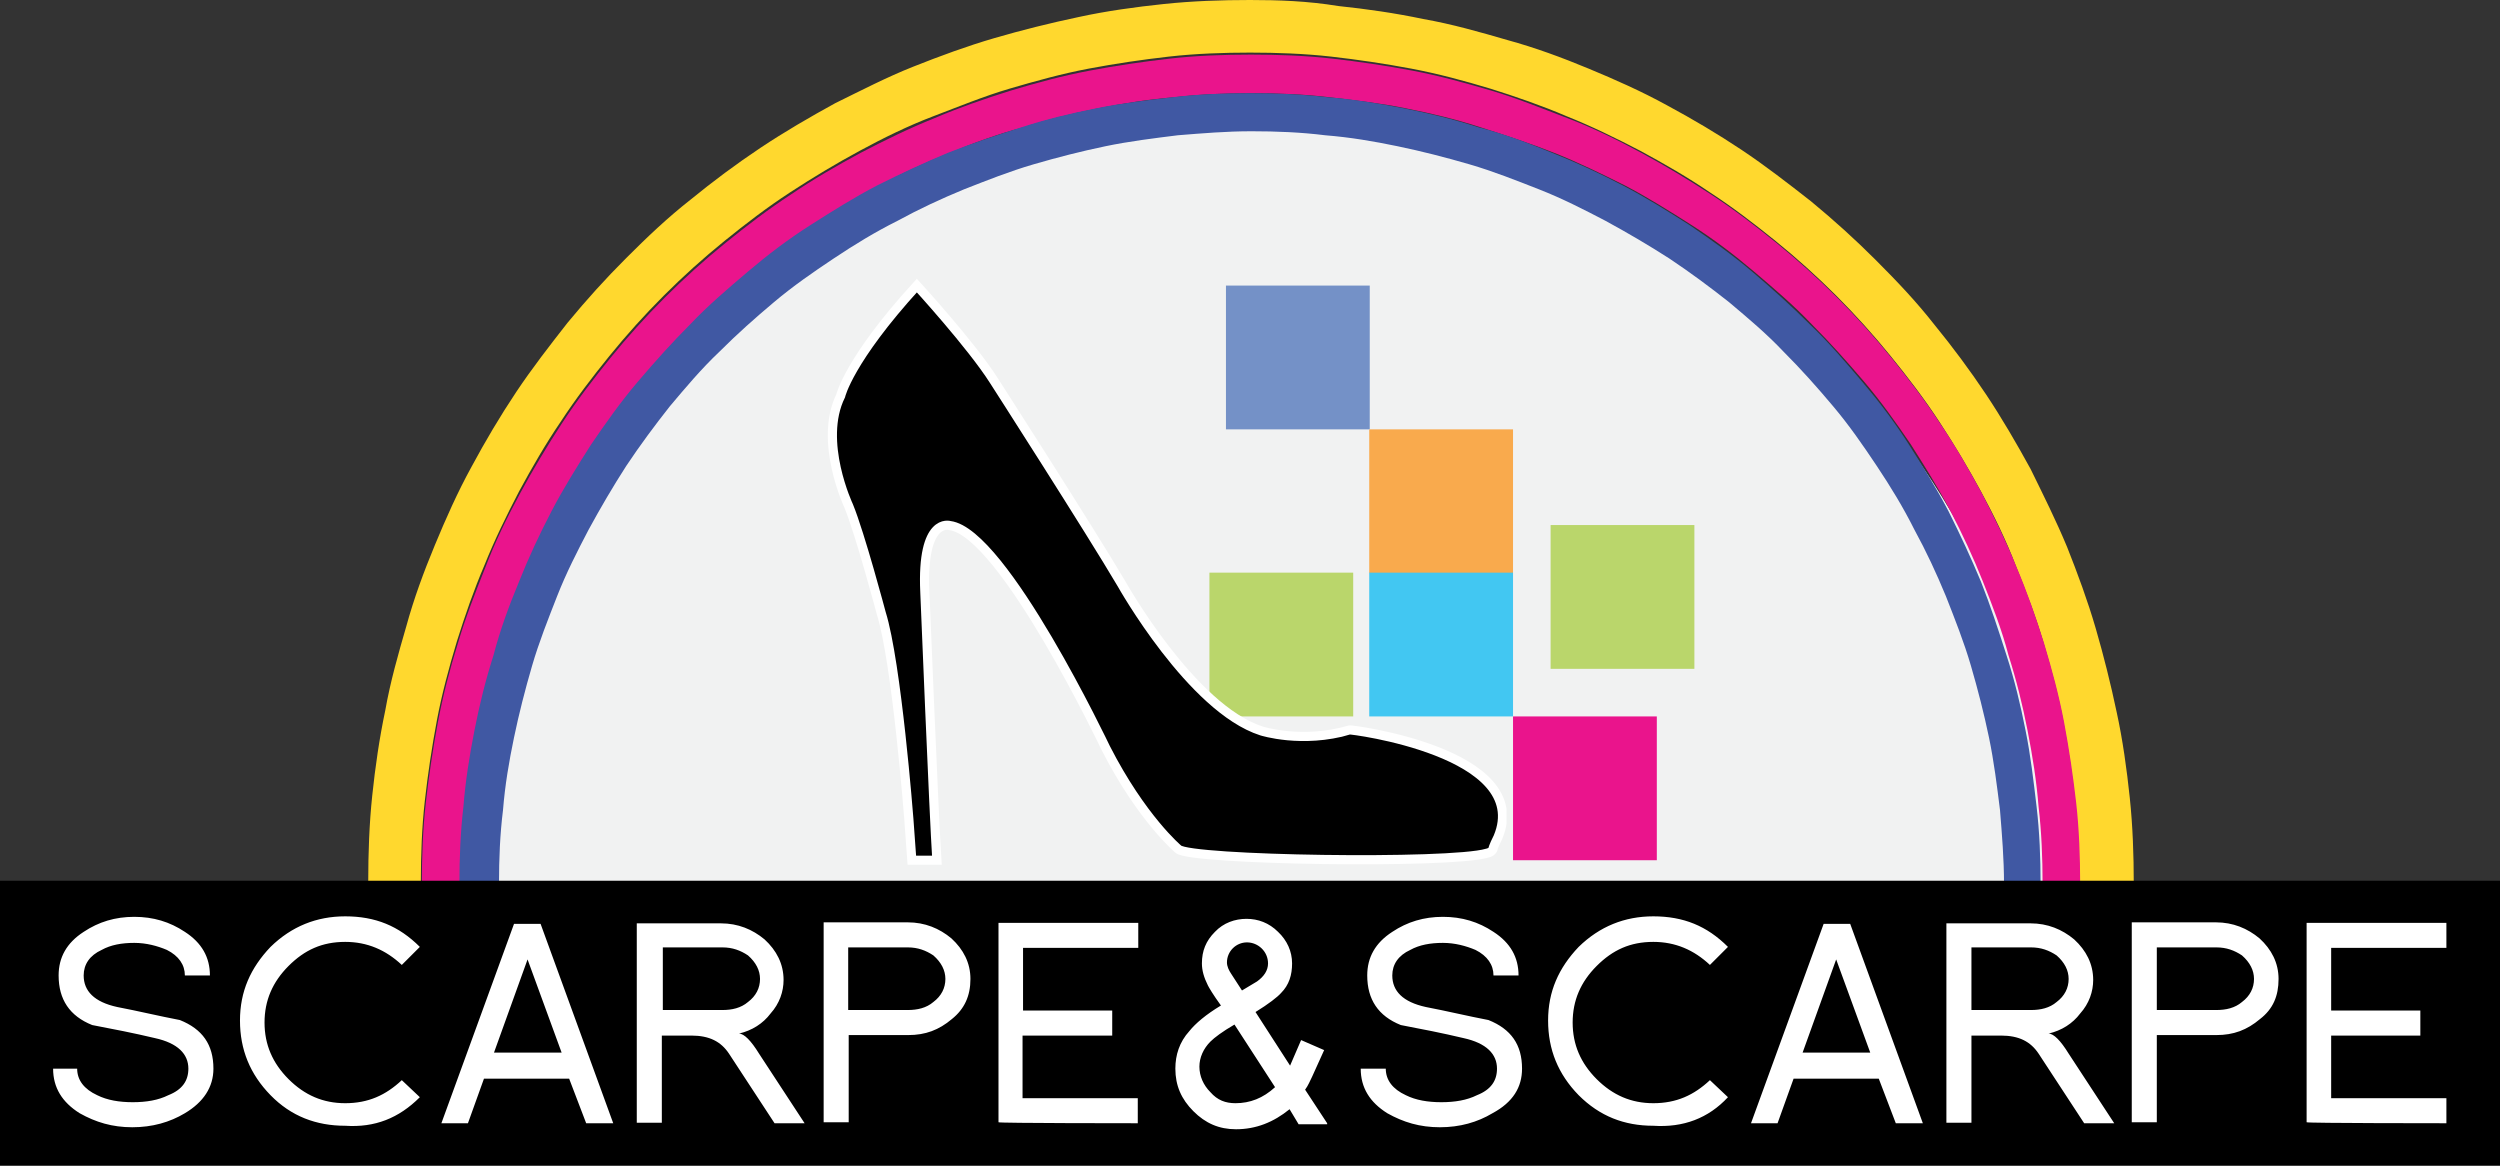<?xml version="1.0" encoding="utf-8"?>
<!-- Generator: Adobe Illustrator 26.1.0, SVG Export Plug-In . SVG Version: 6.00 Build 0)  -->
<svg version="1.1" id="Layer_1" xmlns="http://www.w3.org/2000/svg" xmlns:xlink="http://www.w3.org/1999/xlink" x="0px" y="0px"
	 viewBox="0 0 499 232.7" style="enable-background:new 0 0 499 232.7;" xml:space="preserve">
<rect x="0" y="0" width="499" height="232.7" fill="#333333" stroke="none"/>
<style type="text/css">
	.st0{fill:#F1F2F2;}
	.st1{fill:#EA148C;}
	.st2{fill:#BAD66B;}
	.st3{fill:#7491C7;}
	.st4{fill:#F9AA4D;}
	.st5{fill:#42C7F2;}
	.st6{fill:#FFD82E;}
	.st7{fill:#4058A3;}
	.st8{clip-path:url(#SVGID_00000001647794562893213200000013898524552585757606_);}
	.st9{clip-path:url(#SVGID_00000127025117686551557830000013511969432054376604_);fill:none;stroke:#FFFFFF;stroke-width:1.827;}
	.st10{fill:#FFFFFF;}
</style>
<g>
	<g>
		<g>
			<path class="st0" d="M411.1,176.6c-3-85.9-74.9-154.8-163.4-154.8c-88.3,0-160.4,68.9-163.4,155h326.7V176.6z"/>
		</g>
	</g>
	<rect x="302" y="143" class="st1" width="28.7" height="28.7"/>
	<rect x="241.4" y="114.3" class="st2" width="28.7" height="28.7"/>
	<rect x="309.5" y="104.8" class="st2" width="28.7" height="28.7"/>
	<rect x="244.7" y="57" class="st3" width="28.7" height="28.7"/>
	<rect x="273.3" y="85.7" class="st4" width="28.7" height="28.7"/>
	<rect x="273.3" y="114.3" class="st5" width="28.7" height="28.7"/>
	<g>
		<g>
			<path class="st6" d="M425.9,176.4c0-5.7-0.2-11.5-0.8-17.2c-0.6-5.7-1.4-11.5-2.6-17c-1.2-5.7-2.6-11.3-4.2-16.8
				c-1.6-5.5-3.6-10.9-5.7-16.2c-2.2-5.3-4.8-10.5-7.3-15.6c-2.8-5.1-5.7-10.1-8.9-14.9c-3.2-4.8-6.7-9.5-10.3-13.9
				c-3.6-4.6-7.5-8.7-11.7-12.9c-4.2-4.2-8.3-7.9-12.9-11.7c-4.6-3.6-9.1-7.1-13.9-10.3c-4.8-3.2-9.7-6.1-14.9-8.9
				c-5.1-2.8-10.3-5.1-15.6-7.3c-5.3-2.2-10.7-4.2-16.2-5.7c-5.5-1.6-11.1-3.2-16.8-4.2c-5.7-1.2-11.3-2-17-2.6
				C261,0.2,255.2,0,249.5,0c-5.7,0-11.5,0.2-17.2,0.8c-5.7,0.6-11.5,1.4-17,2.6c-5.7,1.2-11.3,2.6-16.8,4.2s-10.9,3.6-16.2,5.7
				s-10.5,4.8-15.6,7.3c-5.1,2.8-10.1,5.7-14.9,8.9c-4.8,3.2-9.5,6.7-13.9,10.3c-4.6,3.6-8.7,7.5-12.9,11.7
				c-4.2,4.2-7.9,8.3-11.7,12.9c-3.6,4.6-7.1,9.1-10.3,13.9c-3.2,4.8-6.1,9.7-8.9,14.9c-2.8,5.1-5.1,10.3-7.3,15.6
				c-2.2,5.3-4.2,10.7-5.7,16.2c-1.6,5.5-3.2,11.1-4.2,16.8c-1.2,5.7-2,11.3-2.6,17c-0.6,5.7-0.8,11.5-0.8,17.2H84
				c0-5.3,0.2-10.9,0.8-16.2c0.6-5.3,1.4-10.7,2.4-16s2.4-10.5,4-15.8c1.6-5.1,3.4-10.3,5.5-15.2c2-5,4.4-9.9,6.9-14.7
				c2.6-4.8,5.3-9.5,8.3-13.9c3-4.6,6.3-8.9,9.7-13.1c3.4-4.2,7.1-8.3,10.9-12.1c3.8-3.8,7.9-7.5,12.1-10.9
				c4.2-3.4,8.5-6.7,13.1-9.7s9.1-5.7,13.9-8.3c4.8-2.6,9.7-5,14.7-6.9s10.1-4,15.2-5.5s10.5-3,15.8-4s10.7-1.8,16-2.4
				c5.3-0.6,10.9-0.8,16.2-0.8s10.9,0.2,16.2,0.8c5.3,0.6,10.7,1.4,16,2.4s10.5,2.4,15.8,4c5.1,1.6,10.3,3.4,15.2,5.5
				c5,2,9.9,4.4,14.7,6.9c4.8,2.6,9.5,5.3,13.9,8.3c4.6,3,8.9,6.3,13.1,9.7c4.2,3.4,8.3,7.1,12.1,10.9c3.8,3.8,7.5,7.9,10.9,12.1
				c3.4,4.2,6.7,8.5,9.7,13.1s5.7,9.1,8.3,13.9c2.6,4.8,5,9.7,6.9,14.7c2,5,4,10.1,5.5,15.2s3,10.5,4,15.8s1.8,10.7,2.4,16
				c0.6,5.3,0.8,10.9,0.8,16.2h10.9V176.4z"/>
		</g>
		<g>
			<path class="st1" d="M415.2,176.4c0-5.3-0.2-10.9-0.8-16.2c-0.6-5.3-1.4-10.7-2.4-16s-2.4-10.5-4-15.8
				c-1.6-5.1-3.4-10.3-5.5-15.2c-2-5-4.4-9.9-6.9-14.7c-2.6-4.8-5.3-9.5-8.3-13.9c-3-4.6-6.3-8.9-9.7-13.1
				c-3.4-4.2-7.1-8.3-10.9-12.1c-3.8-3.8-7.9-7.5-12.1-10.9c-4.2-3.4-8.5-6.7-13.1-9.7c-4.6-3-9.1-5.7-13.9-8.3
				c-4.8-2.6-9.7-5-14.7-6.9s-10.1-4-15.2-5.5s-10.5-3-15.8-4c-5.3-1-10.7-1.8-16-2.4c-5.3-0.6-10.9-0.8-16.2-0.8
				s-10.9,0.2-16.2,0.8c-5.3,0.6-10.7,1.4-16,2.4s-10.5,2.4-15.8,4c-5.1,1.6-10.3,3.4-15.2,5.5c-5,2-9.9,4.4-14.7,6.9
				c-4.8,2.6-9.5,5.3-13.9,8.3c-4.6,3-8.9,6.3-13.1,9.7c-4.2,3.4-8.3,7.1-12.1,10.9c-3.8,3.8-7.5,7.9-10.9,12.1
				c-3.4,4.2-6.7,8.5-9.7,13.1c-3,4.6-5.7,9.1-8.3,13.9c-2.6,4.8-5,9.7-6.9,14.7c-2,5-4,10.1-5.5,15.2c-1.6,5.1-3,10.5-4,15.8
				s-1.8,10.7-2.4,16s-0.8,10.9-0.8,16.2h7.9c0-5.1,0.2-10.3,0.8-15.4c0.6-5.1,1.2-10.3,2.2-15.2c1-5.1,2.2-10.1,3.8-15
				s3.2-9.9,5.1-14.7c2-4.8,4.2-9.5,6.5-14.1c2.4-4.6,5.1-8.9,7.9-13.3c2.8-4.4,5.9-8.5,9.3-12.5c3.4-4,6.7-7.9,10.5-11.5
				c3.6-3.6,7.5-7.1,11.5-10.5c4-3.4,8.1-6.3,12.5-9.3c4.4-2.8,8.7-5.5,13.3-7.9c4.6-2.4,9.3-4.6,14.1-6.5c4.8-2,9.7-3.8,14.7-5.1
				c5-1.6,9.9-2.8,15-3.8c5.1-1,10.1-1.8,15.2-2.2c5.1-0.6,10.3-0.8,15.4-0.8s10.3,0.2,15.4,0.8c5.1,0.6,10.3,1.2,15.2,2.2
				c5.1,1,10.1,2.2,15,3.8c5,1.6,9.9,3.2,14.7,5.1s9.5,4.2,14.1,6.5c4.6,2.4,8.9,5.1,13.3,7.9s8.5,5.9,12.5,9.3s7.9,6.7,11.5,10.5
				c3.6,3.6,7.1,7.5,10.5,11.5c3.4,4,6.3,8.1,9.3,12.5c2.8,4.4,5.5,8.7,7.9,13.3c2.4,4.6,4.6,9.3,6.5,14.1s3.8,9.7,5.1,14.7
				c1.6,5,2.8,9.9,3.8,15c1,5.1,1.8,10.1,2.2,15.2c0.6,5.1,0.8,10.3,0.8,15.4H415.2z"/>
		</g>
		<g>
			<path class="st7" d="M407.3,176.4c0-5.1-0.2-10.3-0.8-15.4c-0.6-5.1-1.2-10.3-2.2-15.2c-1-5.1-2.2-10.1-3.8-15
				c-1.6-5-3.2-9.9-5.1-14.7c-2-4.8-4.2-9.5-6.5-14.1c-2.4-4.6-5.1-8.9-7.9-13.3c-2.8-4.4-5.9-8.5-9.3-12.5
				c-3.4-4-6.7-7.9-10.5-11.5c-3.6-3.6-7.5-7.1-11.5-10.5c-4-3.4-8.1-6.3-12.5-9.3c-4.4-2.8-8.7-5.5-13.3-7.9
				c-4.6-2.4-9.3-4.6-14.1-6.5c-4.8-2-9.7-3.8-14.7-5.1c-5-1.6-9.9-2.8-15-3.8c-5.1-1-10.1-1.8-15.2-2.2c-5.1-0.6-10.3-0.8-15.4-0.8
				c-5.1,0-10.3,0.2-15.4,0.8c-5.1,0.6-10.3,1.2-15.2,2.2c-5.1,1-10.1,2.2-15,3.8c-5,1.6-9.9,3.2-14.7,5.1c-4.8,2-9.5,4.2-14.1,6.5
				c-4.6,2.4-8.9,5.1-13.3,7.9s-8.5,5.9-12.5,9.3s-7.9,6.7-11.5,10.5c-3.6,3.6-7.1,7.5-10.5,11.5c-3.4,4-6.3,8.1-9.3,12.5
				c-2.8,4.4-5.5,8.7-7.9,13.3c-2.4,4.6-4.6,9.3-6.5,14.1c-2,4.8-3.8,9.7-5.1,14.7c-1.6,5-2.8,9.9-3.8,15c-1,5.1-1.8,10.1-2.2,15.2
				c-0.6,5.1-0.8,10.3-0.8,15.4h7.9c0-5,0.2-9.9,0.8-14.7c0.4-5,1.2-9.7,2.2-14.5c1-4.8,2.2-9.5,3.6-14.3c1.4-4.8,3.2-9.3,5-13.9
				c1.8-4.6,4-8.9,6.3-13.3c2.4-4.4,4.8-8.5,7.5-12.7c2.8-4.2,5.7-8.1,8.7-11.9c3.2-3.8,6.3-7.5,9.9-10.9c3.6-3.6,7.1-6.7,10.9-9.9
				c3.8-3.2,7.7-5.9,11.9-8.7c4.2-2.8,8.3-5.3,12.7-7.5c4.4-2.4,8.7-4.4,13.3-6.3c4.6-1.8,9.1-3.6,13.9-5c4.8-1.4,9.5-2.6,14.3-3.6
				c4.8-1,9.7-1.6,14.5-2.2c5-0.4,9.7-0.8,14.7-0.8c5,0,9.9,0.2,14.7,0.8c5,0.4,9.7,1.2,14.5,2.2c4.8,1,9.5,2.2,14.3,3.6
				c4.8,1.4,9.3,3.2,13.9,5c4.6,1.8,8.9,4,13.3,6.3c4.4,2.4,8.5,4.8,12.7,7.5c4.2,2.8,8.1,5.7,11.9,8.7c3.8,3.2,7.5,6.3,10.9,9.9
				c3.6,3.6,6.7,7.1,9.9,10.9c3.2,3.8,5.9,7.7,8.7,11.9s5.3,8.3,7.5,12.7c2.4,4.4,4.4,8.7,6.3,13.3c1.8,4.6,3.6,9.1,5,13.9
				c1.4,4.8,2.6,9.5,3.6,14.3c1,4.8,1.6,9.7,2.2,14.5c0.4,5,0.8,9.7,0.8,14.7H407.3z"/>
		</g>
	</g>
	<g>
		<g>
			<defs>
				<rect id="SVGID_1_" x="164.7" y="55.4" width="136" height="117.2"/>
			</defs>
			<clipPath id="SVGID_00000088852547360157368780000000755265511824753054_">
				<use xlink:href="#SVGID_1_"  style="overflow:visible;"/>
			</clipPath>
			<path style="clip-path:url(#SVGID_00000088852547360157368780000000755265511824753054_);" d="M299,167.1c-0.2,0.4-1,2-1,2.4
				c0,0-0.2,0.6-1.2,0.8c-7.5,2.2-59.2,1.4-61.6-0.8c0,0-7.3-6.1-14.5-20.2c0,0-20.4-43-31.1-44.4c0,0-5.7-1.8-5,13.3
				c0,0,1.8,44.4,2.4,53.5H182l-0.6-8.3c0,0-2.4-31.1-5.5-41c0,0-4.2-15.8-6.5-21.4c0,0-6.1-12.9-1.6-22c0,0,1.6-7.1,15.2-22
				c0,0,10.9,11.9,15.4,19c0,0,19.2,29.9,25.5,40.6c0,0,13.9,24.8,27.9,29.3c0,0,8.1,2.6,17.6-0.2
				C269.1,145.5,306.1,150.1,299,167.1"/>
		</g>
		<g>
			<defs>
				<rect id="SVGID_00000176728514329825189120000008485639973008550021_" x="164.7" y="55.4" width="136" height="117.2"/>
			</defs>
			<clipPath id="SVGID_00000002355715848998677950000012788240387848525709_">
				<use xlink:href="#SVGID_00000176728514329825189120000008485639973008550021_"  style="overflow:visible;"/>
			</clipPath>
			
				<path style="clip-path:url(#SVGID_00000002355715848998677950000012788240387848525709_);fill:none;stroke:#FFFFFF;stroke-width:1.827;" d="
				M299,167.1c-0.2,0.4-1,2-1,2.4c0,0-0.2,0.6-1.2,0.8c-7.5,2.2-59.2,1.4-61.6-0.8c0,0-7.3-6.1-14.5-20.2c0,0-20.4-43-31.1-44.4
				c0,0-5.7-1.8-5,13.3c0,0,1.8,44.4,2.4,53.5H182l-0.6-8.3c0,0-2.4-31.1-5.5-41c0,0-4.2-15.8-6.5-21.4c0,0-6.1-12.9-1.6-22
				c0,0,1.6-7.1,15.2-22c0,0,10.9,11.9,15.4,19c0,0,19.2,29.9,25.5,40.6c0,0,13.9,24.8,27.9,29.3c0,0,8.1,2.6,17.6-0.2
				C269.1,145.5,306.1,150.1,299,167.1z"/>
		</g>
	</g>
	<rect y="175.8" width="499" height="56.8"/>
	<g>
		<g>
			<path class="st10" d="M488.3,224.2v-5h-23v-12.5h17.8v-5h-17.8v-12.5h23v-5h-27.9v39.8C460.4,224.2,488.3,224.2,488.3,224.2z
				 M449.9,195.4c0,1.8-0.8,3.4-2.4,4.6c-1.4,1.2-3.2,1.6-5.1,1.6h-11.9v-12.5h11.9c2,0,3.6,0.6,5.1,1.6
				C449.1,192.1,449.9,193.7,449.9,195.4 M454.8,195.4c0-3.2-1.4-5.9-3.8-8.1c-2.4-2-5.3-3.2-8.7-3.2h-16.8V224h5v-17.4h11.9
				c3.4,0,6.1-1,8.7-3.2C453.7,201.4,454.8,198.8,454.8,195.4 M412.9,195.4c0,1.8-0.8,3.4-2.4,4.6c-1.4,1.2-3.2,1.6-5.1,1.6h-11.9
				v-12.5h11.9c2,0,3.6,0.6,5.1,1.6C412.1,192.1,412.9,193.7,412.9,195.4 M422,224.2l-9.1-13.9c-1.6-2.6-3-4-4-4
				c2.6-0.6,4.8-2,6.3-4c1.8-2,2.6-4.4,2.6-6.7c0-3.2-1.4-5.9-3.8-8.1c-2.4-2-5.3-3.2-8.7-3.2h-16.8v39.8h5v-17.4h5.9
				c3.6,0,5.9,1.2,7.5,3.6l9.1,13.9H422z M373.3,210.1h-13.5l6.7-18.6L373.3,210.1z M383.8,224.2l-14.5-39.8H364l-14.5,39.8h5.3
				l3.2-8.9h17l3.4,8.9H383.8z M344.9,219l-3.6-3.4c-3.2,3-6.7,4.6-11.3,4.6c-4.4,0-8.1-1.6-11.3-4.8c-3.2-3.2-4.8-6.9-4.8-11.3
				c0-4.4,1.6-8.1,4.8-11.3c3.2-3.2,6.7-4.8,11.3-4.8c4.4,0,8.1,1.6,11.3,4.6l3.6-3.6c-4.2-4.2-8.9-6.1-14.9-6.1
				c-5.7,0-10.7,2-14.9,6.1c-4,4.2-6.1,8.9-6.1,14.7s2,10.7,6.1,14.9c4.2,4.2,9.1,6.1,14.9,6.1C336,225.1,341,223.2,344.9,219
				 M303.8,213.3c0-4.8-2.2-7.9-6.7-9.7c-4.2-0.8-8.3-1.8-12.5-2.6c-4.6-1-6.7-3.2-6.7-6.3c0-2.2,1.2-4,3.6-5.1c1.8-1,4-1.4,6.5-1.4
				c2.4,0,4.6,0.6,6.5,1.4c2.4,1.2,3.6,3,3.6,5.1h5c0-3.6-1.6-6.5-5-8.7c-3-2-6.3-3-10.1-3c-3.8,0-7.1,1-10.1,3
				c-3.4,2.2-5,5.1-5,8.7c0,4.8,2.2,8.1,6.7,9.9c4.2,0.8,8.3,1.6,12.5,2.6c4.6,1,6.7,3.2,6.7,6.1c0,2.4-1.2,4.2-4,5.3
				c-2,1-4.4,1.4-7.1,1.4s-5.1-0.4-7.1-1.4c-2.6-1.2-4-3-4-5.3h-5c0,3.8,1.8,6.7,5.3,8.9c3.2,1.8,6.5,2.8,10.5,2.8s7.5-1,10.5-2.8
				C302,220,303.8,217,303.8,213.3 M254.5,217c-2.4,2.2-5,3.2-7.9,3.2c-2,0-3.6-0.6-5-2.2c-1.4-1.4-2.2-3.2-2.2-5.1
				c0-1.8,0.8-3.6,2.2-5c0.8-0.8,2.4-2,4.8-3.4L254.5,217z M253.1,192.3c0,1.4-0.8,2.6-2.2,3.6l-3,1.8l-2.2-3.4
				c-0.4-0.6-0.8-1.4-0.8-2.2c0-2.2,1.8-4,4-4C251.1,188.1,253.1,189.9,253.1,192.3 M264.9,224.2l-4.4-6.7c0.6-0.8,1-1.8,1.4-2.6
				l0,0l2.4-5.3l-4.6-2l-2.2,5.1l-6.9-10.7c2.6-1.6,4.4-3,5.1-3.8c1.6-1.6,2.2-3.6,2.2-5.9c0-2.4-1-4.6-2.8-6.3
				c-1.8-1.8-4-2.6-6.3-2.6s-4.6,0.8-6.3,2.6c-1.8,1.8-2.6,3.8-2.6,6.3c0,1.4,0.4,2.8,1.2,4.4c0.2,0.4,1,1.8,2.6,4
				c-3,1.8-5.1,3.6-6.3,5.1c-2,2.2-2.8,4.8-2.8,7.5c0,3.4,1.2,6.1,3.6,8.5c2.4,2.4,5.1,3.6,8.5,3.6c4,0,7.5-1.4,10.7-4l1.8,3h5.7
				V224.2z M227.1,224.2v-5h-23v-12.5H222v-5h-17.8v-12.5h23v-5h-27.9v39.8C199.2,224.2,227.1,224.2,227.1,224.2z M188.7,195.4
				c0,1.8-0.8,3.4-2.4,4.6c-1.4,1.2-3.2,1.6-5.1,1.6h-11.9v-12.5h11.9c2,0,3.6,0.6,5.1,1.6C187.9,192.1,188.7,193.7,188.7,195.4
				 M193.7,195.4c0-3.2-1.4-5.9-3.8-8.1c-2.4-2-5.3-3.2-8.7-3.2h-16.8V224h5v-17.4h11.9c3.4,0,6.1-1,8.7-3.2
				C192.5,201.4,193.7,198.8,193.7,195.4 M151.7,195.4c0,1.8-0.8,3.4-2.4,4.6c-1.4,1.2-3.2,1.6-5.1,1.6h-11.9v-12.5h11.9
				c2,0,3.6,0.6,5.1,1.6C150.9,192.1,151.7,193.7,151.7,195.4 M160.6,224.2l-9.1-13.9c-1.6-2.6-3-4-4-4c2.6-0.6,4.8-2,6.3-4
				c1.8-2,2.6-4.4,2.6-6.7c0-3.2-1.4-5.9-3.8-8.1c-2.4-2-5.3-3.2-8.7-3.2h-16.8v39.8h5v-17.4h5.9c3.6,0,5.9,1.2,7.5,3.6l9.1,13.9
				H160.6z M112.1,210.1H98.6l6.7-18.6L112.1,210.1z M122.4,224.2l-14.5-39.8h-5.3l-14.5,39.8h5.3l3.2-8.9h17l3.4,8.9H122.4z
				 M83.8,219l-3.6-3.4c-3.2,3-6.7,4.6-11.3,4.6c-4.4,0-8.1-1.6-11.3-4.8c-3.2-3.2-4.8-6.9-4.8-11.3c0-4.4,1.6-8.1,4.8-11.3
				c3.2-3.2,6.7-4.8,11.3-4.8c4.4,0,8.1,1.6,11.3,4.6l3.6-3.6c-4.2-4.2-8.9-6.1-14.9-6.1c-5.7,0-10.7,2-14.9,6.1
				c-4,4.2-6.1,8.9-6.1,14.7s2,10.7,6.1,14.9s9.1,6.1,14.9,6.1C74.8,225.1,79.6,223.2,83.8,219 M42.6,213.3c0-4.8-2.2-7.9-6.7-9.7
				c-4.2-0.8-8.3-1.8-12.5-2.6c-4.6-1-6.7-3.2-6.7-6.3c0-2.2,1.2-4,3.6-5.1c1.8-1,4-1.4,6.5-1.4c2.4,0,4.6,0.6,6.5,1.4
				c2.4,1.2,3.6,3,3.6,5.1h5c0-3.6-1.6-6.5-5-8.7c-3-2-6.3-3-10.1-3s-7.1,1-10.1,3c-3.4,2.2-5,5.1-5,8.7c0,4.8,2.2,8.1,6.7,9.9
				c4.2,0.8,8.3,1.6,12.5,2.6c4.6,1,6.7,3.2,6.7,6.1c0,2.4-1.2,4.2-4,5.3c-2,1-4.4,1.4-7.1,1.4s-5.1-0.4-7.1-1.4c-2.6-1.2-4-3-4-5.3
				h-4.8c0,3.8,1.8,6.7,5.3,8.9c3.2,1.8,6.5,2.8,10.5,2.8s7.5-1,10.5-2.8C40.6,220,42.6,217,42.6,213.3"/>
		</g>
	</g>
</g>
</svg>
